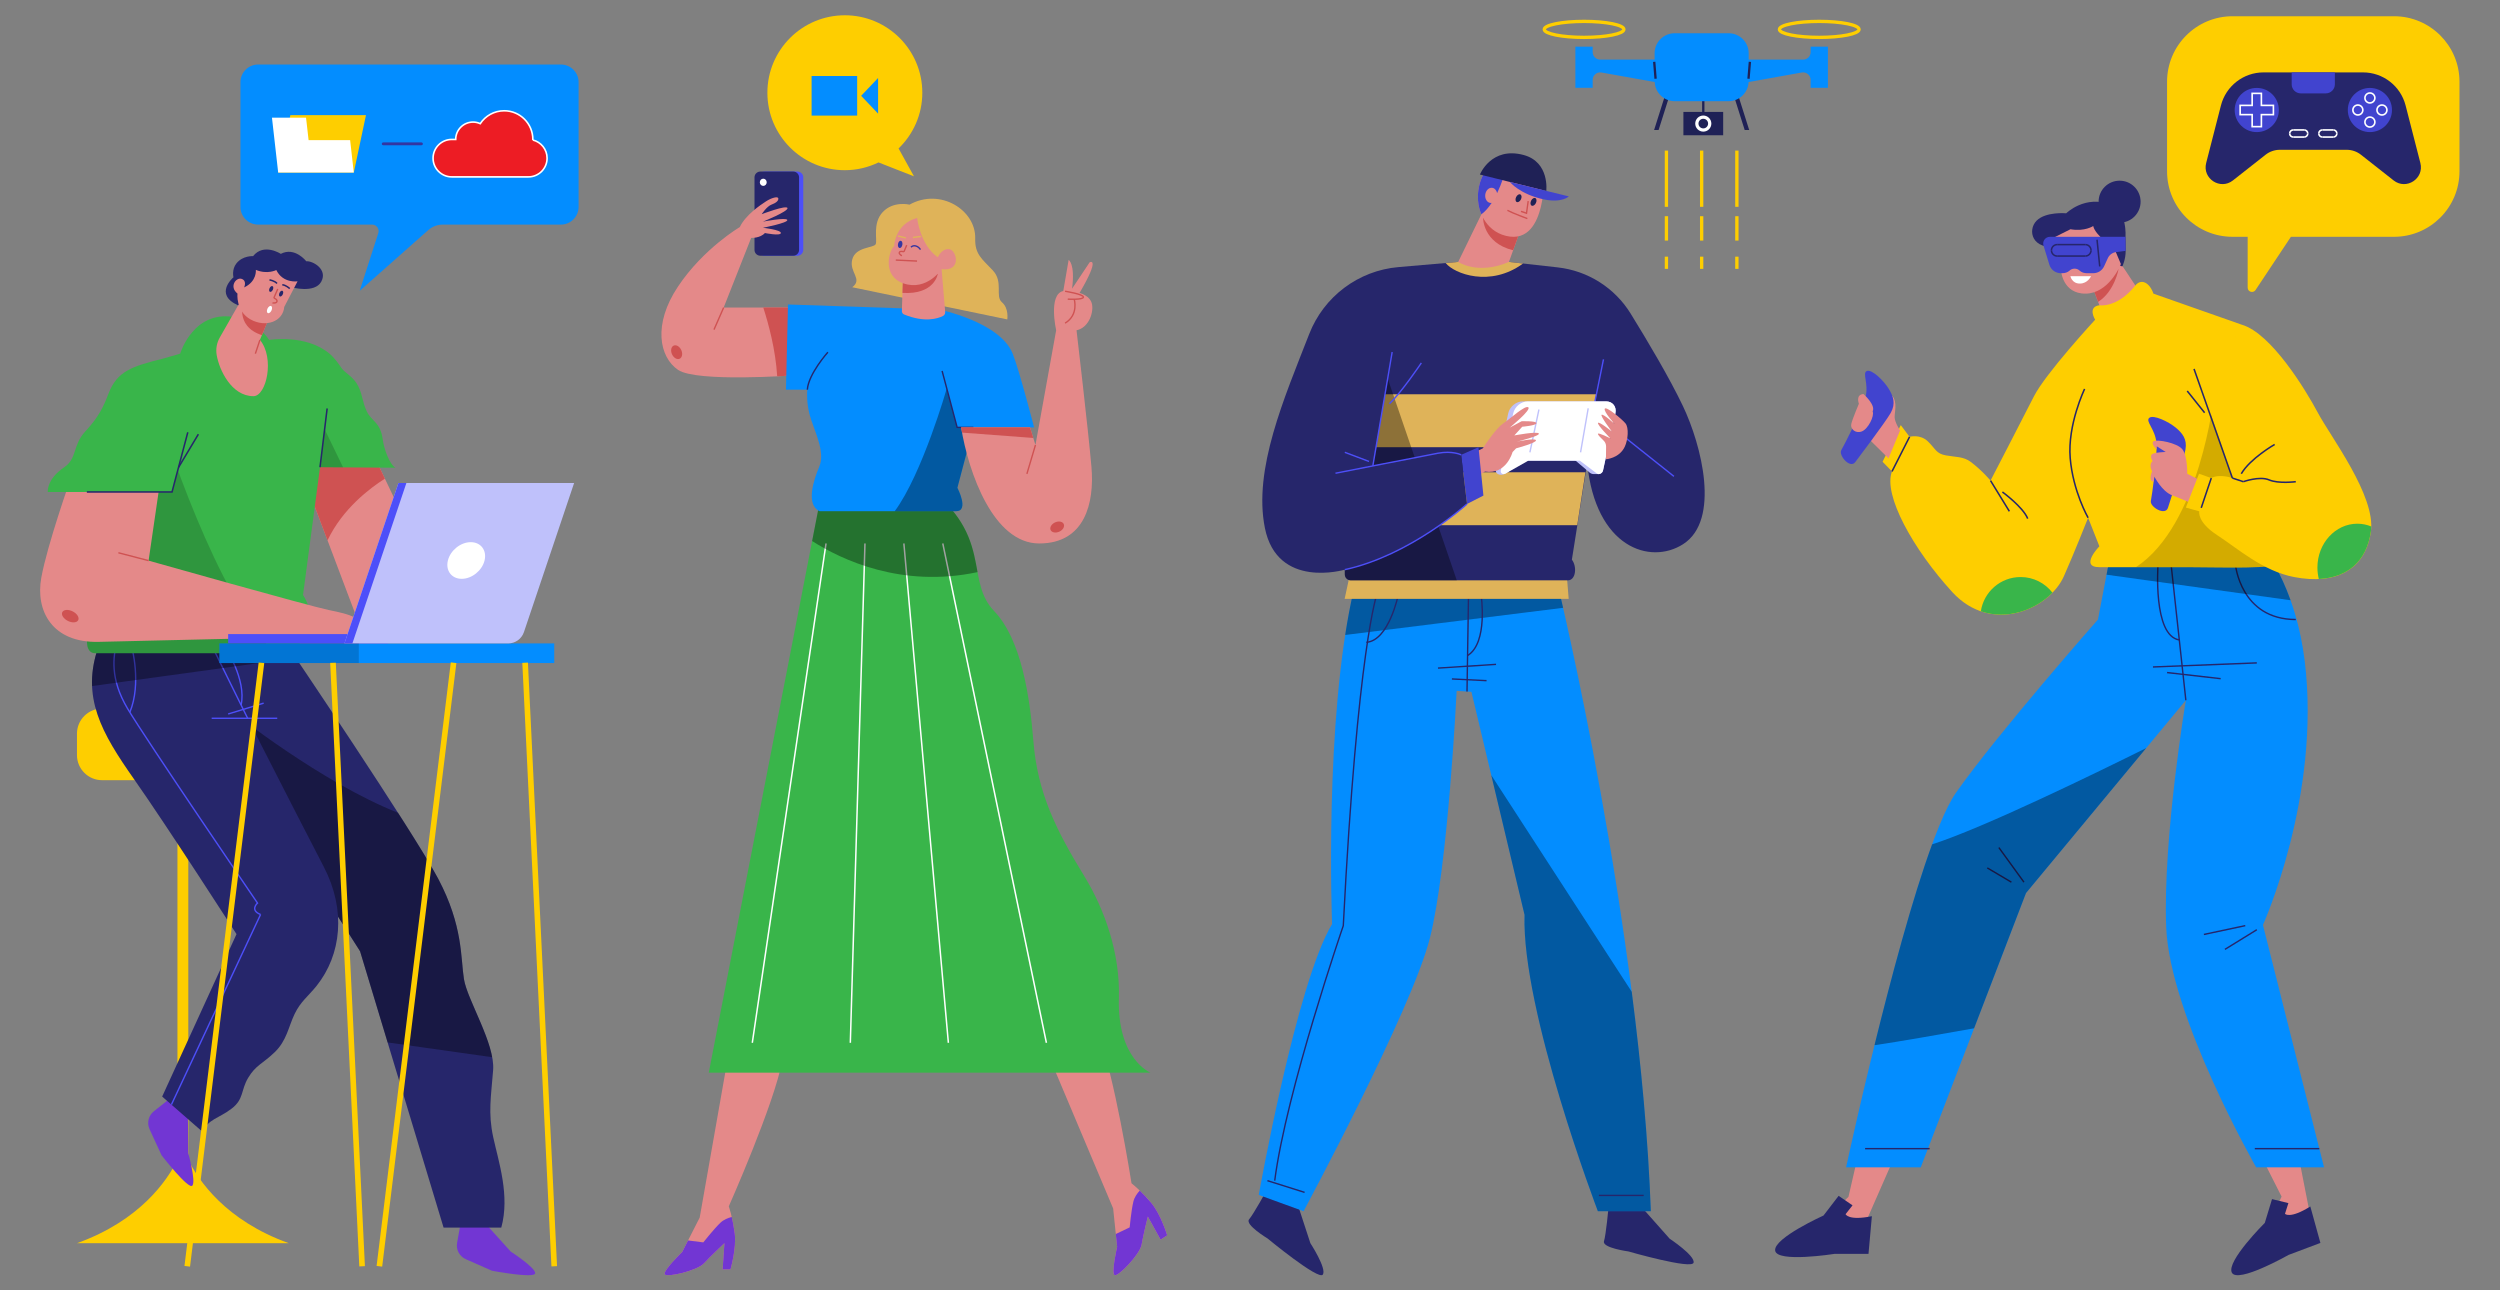 <?xml version="1.0" encoding="UTF-8"?>
<svg xmlns="http://www.w3.org/2000/svg" xmlns:xlink="http://www.w3.org/1999/xlink" xml:space="preserve" width="310mm" height="160mm" version="1.1" style="shape-rendering:geometricPrecision; text-rendering:geometricPrecision; image-rendering:optimizeQuality; fill-rule:evenodd; clip-rule:evenodd" viewBox="0 0 31000 16000">
 <rect x="0" y="0" width="31000" height="16000" fill="#808080" stroke="none"/>
 <defs>
  <style type="text/css">
   
    .str2 {stroke:#FECE00;stroke-width:41.29;stroke-miterlimit:10}
    .str14 {stroke:#FECE00;stroke-width:69.68;stroke-miterlimit:10}
    .str0 {stroke:#1F2156;stroke-width:28.82;stroke-miterlimit:10}
    .str7 {stroke:white;stroke-width:18.72;stroke-miterlimit:10}
    .str11 {stroke:#26266B;stroke-width:19.17;stroke-miterlimit:10}
    .str1 {stroke:white;stroke-width:40.26;stroke-miterlimit:10}
    .str3 {stroke:#26266B;stroke-width:17.42;stroke-miterlimit:10}
    .str9 {stroke:#3436A1;stroke-width:17.42;stroke-miterlimit:10}
    .str4 {stroke:#4D4FF9;stroke-width:17.42;stroke-miterlimit:10}
    .str6 {stroke:#BFC1FB;stroke-width:17.42;stroke-miterlimit:10}
    .str5 {stroke:#CF5252;stroke-width:17.42;stroke-miterlimit:10}
    .str10 {stroke:#DFB359;stroke-width:17.42;stroke-miterlimit:10}
    .str12 {stroke:white;stroke-width:20;stroke-miterlimit:22.926}
    .str15 {stroke:white;stroke-width:20.24;stroke-miterlimit:10}
    .str8 {stroke:#26266B;stroke-width:17.73;stroke-miterlimit:10}
    .str13 {stroke:#3436A1;stroke-width:34.84;stroke-linecap:round;stroke-linejoin:round;stroke-miterlimit:10}
    .fil0 {fill:none;fill-rule:nonzero}
    .fil2 {fill:#038DFF;fill-rule:nonzero}
    .fil1 {fill:#1F2156;fill-rule:nonzero}
    .fil3 {fill:#26266B;fill-rule:nonzero}
    .fil15 {fill:#3436A1;fill-rule:nonzero}
    .fil13 {fill:#39B54A;fill-rule:nonzero}
    .fil8 {fill:#4144CF;fill-rule:nonzero}
    .fil12 {fill:#4D4FF9;fill-rule:nonzero}
    .fil11 {fill:#7236D3;fill-rule:nonzero}
    .fil9 {fill:#BFC1FB;fill-rule:nonzero}
    .fil7 {fill:#CF5252;fill-rule:nonzero}
    .fil5 {fill:#DFB359;fill-rule:nonzero}
    .fil6 {fill:#E48989;fill-rule:nonzero}
    .fil17 {fill:#ED1C24;fill-rule:nonzero}
    .fil14 {fill:#FECE00;fill-rule:nonzero}
    .fil10 {fill:white;fill-rule:nonzero}
    .fil16 {fill:black;fill-rule:nonzero;fill-opacity:0.169}
    .fil4 {fill:black;fill-rule:nonzero;fill-opacity:0.369}
   
  </style>
 </defs>
 <g id="Layer_x0020_1">
  <g id="_105553918121120">
   <line class="fil0 str0" x1="21120.78" y1="1180.74" x2="21120.78" y2="1452.64"></line>
   <polygon class="fil1" points="21367.42,1677.15 20874.13,1677.15 20874.13,1387.79 21367.42,1387.79 "></polygon>
   <path class="fil0 str1" d="M21200.61 1532.48c0,44.07 -35.74,79.82 -79.83,79.82 -44.09,0 -79.82,-35.75 -79.82,-79.82 0,-44.09 35.73,-79.84 79.82,-79.84 44.09,0 79.83,35.75 79.83,79.84z"></path>
   <polygon class="fil1" points="21690.11,1612.29 21536.12,1125.32 21485.35,1141.34 21634.27,1612.29 "></polygon>
   <polygon class="fil1" points="20566.62,1612.29 20715.55,1141.34 20664.77,1125.32 20510.79,1612.29 "></polygon>
   <path class="fil2" d="M22451.72 578.38l0 67.88c0,51.41 -41.67,93.08 -93.08,93.08l-674.84 0 0 -78.4c0,-137.36 -111.35,-248.71 -248.72,-248.71l-669.27 0c-137.37,0 -248.72,111.35 -248.72,248.71l0 78.4 -674.84 0c-51.41,0 -93.1,-41.67 -93.1,-93.08l0 -67.88 -214.52 0 0 510.2 214.52 0 0 -97.89c0,-57.98 52.43,-101.85 109.51,-91.64l659.55 118.05c5.93,132.11 114.03,237.62 247.6,237.62l669.28 0c133.57,0 241.67,-105.51 247.59,-237.62l659.55 -118.05c57.08,-10.21 109.49,33.66 109.49,91.64l0 97.89 214.54 0 0 -510.2 -214.54 0z"></path>
   <path class="fil0 str2" d="M20136.34 364.4c0,54.75 -221.13,99.15 -493.92,99.15 -272.78,0 -493.92,-44.4 -493.92,-99.15 0,-54.76 221.14,-99.16 493.92,-99.16 272.79,0 493.92,44.4 493.92,99.16z"></path>
   <path class="fil0 str2" d="M23052.4 364.4c0,54.75 -221.14,99.15 -493.93,99.15 -272.79,0 -493.93,-44.4 -493.93,-99.15 0,-54.76 221.14,-99.16 493.93,-99.16 272.79,0 493.93,44.4 493.93,99.16z"></path>
   <line class="fil0 str0" x1="20512.1" y1="766.64" x2="20529.24" y2="976.19"></line>
   <line class="fil0 str0" x1="21698.68" y1="766.64" x2="21681.54" y2="976.19"></line>
   <line class="fil0 str2" x1="21100.44" y1="1867.44" x2="21100.44" y2="2564.46"></line>
   <line class="fil0 str2" x1="21537.23" y1="1867.44" x2="21537.23" y2="2564.46"></line>
   <line class="fil0 str2" x1="20663.66" y1="2681.01" x2="20663.66" y2="2983.29"></line>
   <line class="fil0 str2" x1="21100.44" y1="2681.01" x2="21100.44" y2="2983.29"></line>
   <line class="fil0 str2" x1="21537.23" y1="2681.01" x2="21537.23" y2="2983.29"></line>
   <line class="fil0 str2" x1="20663.66" y1="3182.67" x2="20663.66" y2="3333.82"></line>
   <line class="fil0 str2" x1="21100.44" y1="3182.67" x2="21100.44" y2="3333.82"></line>
   <line class="fil0 str2" x1="21537.23" y1="3182.67" x2="21537.23" y2="3333.82"></line>
   <line class="fil0 str2" x1="20663.66" y1="1867.44" x2="20663.66" y2="2564.46"></line>
   <path class="fil3" d="M20356.6 14968.61l347.27 391.46c0,0 315.69,208.35 296.76,296.75 -18.96,88.39 -808.19,-138.9 -808.19,-138.9 0,0 -328.31,-44.19 -303.06,-126.28 25.26,-82.08 56.83,-423.03 56.83,-423.03l410.39 0z"></path>
   <path class="fil3" d="M16085.87 14917.8l162.7 497.35c0,0 206.64,316.83 154.07,390.38 -52.58,73.53 -686.05,-449.2 -686.05,-449.2 0,0 -283.57,-171.26 -227.72,-236.5 55.84,-65.24 220.54,-365.43 220.54,-365.43l376.46 163.4z"></path>
   <path class="fil2" d="M19321.81 7275.27c0,0 1022.16,4233.35 1148.45,7743.85l-656.65 0c0,0 -947.07,-2487.66 -909.18,-3674.67l-658.75 -2765.46 -183.1 -12.63c0,0 -105.24,2171.97 -332.54,3068.54 -227.3,896.56 -1565.83,3384.22 -1565.83,3384.22l-555.61 -202.04c0,0 467.21,-2626.56 909.19,-3358.97 0,0 -101.02,-2525.54 265.17,-4129.25l2538.85 -53.59z"></path>
   <path class="fil4" d="M19382.63 7536.86c-38.39,-168.65 -60.82,-261.59 -60.82,-261.59l-2538.83 53.59c-39.37,172.39 -73.31,355.48 -102.59,544.89l2702.24 -336.89z"></path>
   <path class="fil4" d="M18904.43 11344.45c-37.89,1187.01 909.18,3674.67 909.18,3674.67l656.65 0c-31.92,-887.46 -121.14,-1821.06 -236.59,-2720.84l-1741.93 -2686.27 412.69 1732.44z"></path>
   <line class="fil0 str3" x1="19826.24" y1="14823.4" x2="20381.86" y2="14823.4"></line>
   <line class="fil0 str3" x1="15715.93" y1="14640.29" x2="16176.84" y2="14785.51"></line>
   <line class="fil0 str3" x1="18209.89" y1="7354.12" x2="18190.96" y2="8575.21"></line>
   <path class="fil0 str3" d="M18365.64 7375.17c0,0 89.62,597.71 -167.76,753.44"></path>
   <line class="fil0 str3" x1="18550.85" y1="8238.04" x2="17831.07" y2="8284.34"></line>
   <line class="fil0 str3" x1="18432.99" y1="8440.09" x2="18003.64" y2="8419.04"></line>
   <path class="fil0 str3" d="M17339.11 7375.17c0,0 -117.08,568.85 -396.19,589.5"></path>
   <path class="fil0 str3" d="M17077.61 7354.12c0,0 -244.13,665.04 -420.92,4125.03 0,0 -707.15,2054.12 -850.26,3161.14"></path>
   <polygon class="fil5" points="19426.37,7114.18 19451.63,7425.68 16673.52,7425.68 16740.87,7114.18 "></polygon>
   <path class="fil3" d="M20868.03 5034.57c-166.82,-349.38 -435.8,-802.84 -648.31,-1146.58 -197.64,-319.74 -531.15,-530.76 -904.72,-572.49l-604.2 -67.49 -629.28 0 -739.84 63.73c-497.22,42.81 -926.04,364.85 -1107.41,829.78 -312.72,801.64 -695.12,1678.33 -549.91,2404.42 153.5,767.51 991.28,517.74 991.28,517.74l0 58.84c0,40.74 33.01,73.76 73.74,73.76l2691.72 0c99.47,0 116.71,-169.29 50.33,-256.7l189.6 -1197.61c103.32,1049.27 781.65,1266.64 1189.1,1006.02 467.22,-298.87 228.39,-1230.7 -2.1,-1713.42z"></path>
   <polygon class="fil5" points="17174.02,4888.86 19795.71,4888.86 19678.93,5545.2 17062.64,5545.2 "></polygon>
   <polygon class="fil5" points="17001.19,5855.94 19659.49,5855.94 19557.69,6512.27 16824.63,6512.27 "></polygon>
   <line class="fil0 str4" x1="19744.16" y1="5144.27" x2="19883.08" y2="4456.06"></line>
   <path class="fil4" d="M17207.25 4693.02l-183.97 1084.16 -347.64 1286.5 0 58.84c0,40.74 33.01,73.76 73.74,73.76l1314.92 0 -857.05 -2503.26z"></path>
   <path class="fil5" d="M18886 3267.58l-175.2 -19.57 -629.28 0 -155.32 13.38c106.92,133.94 553.07,304.62 959.8,6.19z"></path>
   <path class="fil6" d="M18369 2657.31l-287.48 590.7c0,0 244.81,166.26 629.28,0l131.91 -366.21 -473.71 -224.49z"></path>
   <path class="fil7" d="M18390.03 2701c0,0 -3.94,309.53 372.83,402.49l79.85 -221.69 -452.68 -180.8z"></path>
   <path class="fil6" d="M18900.75 1957.75c279.57,95.64 249.96,428.51 205.33,610.02 -44.64,181.52 -151.77,425.53 -431.49,357.09 -279.71,-68.43 -333.27,-351.14 -333.27,-351.14 0,0 -65.47,-226.14 74.39,-449.33 139.86,-223.17 371.97,-205.31 485.04,-166.64z"></path>
   <path class="fil8" d="M18480.4 2516.21c-40.99,-4.8 -69.32,-50.66 -63.25,-102.43 6.07,-51.78 44.22,-89.85 85.21,-85.05 31.02,3.64 54.72,30.83 61.81,66.27 61.16,-126.76 92.57,-243.83 92.57,-243.83l-130.03 -146.45c-40.22,28.67 -78.19,67.33 -110.99,119.67 -139.87,223.19 -74.4,449.33 -74.4,449.33 0,0 6.93,35.28 27.68,83.59 48.5,-35.23 90.95,-85.84 127.43,-141.48 -5.25,0.8 -10.6,1.02 -16.03,0.38z"></path>
   <path class="fil1" d="M18350.91 2164.13l822.9 204.14c0,0 44.81,-357.88 -279.91,-446.18 -402.52,-109.44 -542.99,242.04 -542.99,242.04z"></path>
   <path class="fil8" d="M18722.73 2256.37l731 179.05c0,0 -86.44,85.3 -312.53,36.51 -299.91,-64.72 -418.47,-215.56 -418.47,-215.56z"></path>
   <path class="fil1" d="M18859.62 2472.3c-12.59,25.87 -36.15,40.33 -52.61,32.32 -16.46,-8.01 -19.59,-35.48 -7,-61.34 12.59,-25.87 36.15,-40.34 52.61,-32.32 16.47,8.01 19.6,35.48 7,61.34z"></path>
   <path class="fil1" d="M19045.13 2517.83c-12.59,25.87 -36.15,40.33 -52.6,32.31 -16.46,-8 -19.59,-35.47 -7,-61.33 12.59,-25.87 36.15,-40.34 52.6,-32.32 16.46,8.01 19.59,35.46 7,61.34z"></path>
   <polyline class="fil0 str5" points="18949.67,2493.5 18928.63,2643.99 18860.22,2620.83 "></polyline>
   <path class="fil0 str5" d="M18939.15 2710.28c0,0 -173.64,-63.15 -247.29,-102.08"></path>
   <path class="fil9" d="M19516.87 5694.94l194.82 165.1c14.17,12.02 32.15,18.62 50.75,18.62l65.92 0 -126.29 -183.72 -185.2 0z"></path>
   <path class="fil9" d="M18882.11 4976.95c-81.83,0 -162.53,66.33 -180.25,148.15l-127.22 587.41 -26.42 121.95c-7.57,34.97 52.09,76.95 122.18,37.03l217.81 -158.98 701.9 0 211.04 158.98c25.24,19.01 68.56,-2.06 76.14,-37.03l26.41 -121.95 127.22 -587.41c17.72,-81.82 -34.24,-148.15 -116.06,-148.15l-1032.75 0z"></path>
   <path class="fil10" d="M18944.18 4976.95c-81.82,0 -162.51,66.33 -180.23,148.15l-127.24 587.41 -26.4 121.95c-7.58,34.97 26.61,56.04 60.09,37.03l279.91 -158.98 639.8 0 211.04 158.98c25.24,19.01 68.56,-2.06 76.14,-37.03l26.41 -121.95 127.22 -587.41c17.72,-81.82 -34.24,-148.15 -116.06,-148.15l-970.68 0z"></path>
   <line class="fil0 str6" x1="19693.66" y1="5063.36" x2="19598.95" y2="5608.81"></line>
   <line class="fil0 str6" x1="19082.8" y1="5077.97" x2="18970.72" y2="5608.81"></line>
   <path class="fil6" d="M18386.99 5559.53c0,0 2.21,-3.44 6.24,-9.62 29.87,-45.68 160.26,-240.92 242.52,-296.44 93.38,-63.02 280.06,-236.04 316.06,-202.03 36.01,34.01 -232.04,251.84 -232.04,251.84l148.03 -79.81c0,0 186.03,-6 184.03,24 -1.99,30.01 -176.03,44.01 -176.03,44.01l-98.02 108.02c0,0 284.05,-54.01 304.06,-24.01 20,30.02 -276.05,102.03 -276.05,102.03 0,0 230.04,-50.01 240.04,-18 10,32 -246.05,100.01 -246.05,100.01l-44.01 46.02c0,0 -74.01,284.05 -342.06,242.04l-148.03 88.01 -20 -308.05 141.31 -68.02z"></path>
   <polygon class="fil8" points="18333.02,5545.2 18394.37,6145.02 18190.96,6249.19 18118.34,5639.91 "></polygon>
   <path class="fil3" d="M16559.88 5868.26c0,0 1090.19,-214.68 1271.19,-248.34 181,-33.68 287.27,19.99 287.27,19.99l72.62 609.28c0,0 -700.83,637.7 -1515.32,814.49l-66.8 -689.69 -48.96 -505.73z"></path>
   <path class="fil0 str4" d="M18190.96 6249.19c0,0 -700.83,637.7 -1515.32,814.49"></path>
   <path class="fil0 str4" d="M16559.88 5868.26c0,0 1090.19,-214.68 1271.19,-248.34 181,-33.68 287.27,19.99 287.27,19.99"></path>
   <line class="fil0 str4" x1="17262.82" y1="4365.56" x2="17023.28" y2="5777.18"></line>
   <line class="fil0 str4" x1="16675.64" y1="5608.81" x2="16975.54" y2="5721.99"></line>
   <path class="fil0 str4" d="M17624.81 4500.25c0,0 -249.4,370.41 -395.67,505.11"></path>
   <line class="fil0 str4" x1="20120.89" y1="5401.02" x2="20756.49" y2="5907.06"></line>
   <path class="fil6" d="M20146.68 5540.47c42.24,-89.42 52.08,-238.36 9.46,-290.45 -42.61,-52.08 -241.5,-217.82 -257.29,-181.52 -15.77,36.3 123.13,189.42 123.13,189.42 0,0 -135.76,-124.7 -161,-115.23 -25.26,9.46 127.01,209.06 127.01,209.06 0,0 -158.59,-128.56 -172.79,-108.04 -14.2,20.53 154.42,192.86 154.42,192.86 0,0 -151.39,-77.64 -155.27,-57.11 -2.44,12.83 37.97,53.32 68.61,81.88 21.07,19.65 33.05,47.17 32.68,75.97l-1.98 157.63c0,0 165.14,-10.83 233.02,-154.47z"></path>
   <path class="fil6" d="M9020.49 13145.38l-344.06 1952.2 -216.91 426.34c0,0 -239.36,231.87 -216.92,276.75 22.45,44.89 403.9,-44.88 486.18,-134.64 82.29,-89.75 254.32,-250.84 254.32,-250.84l-22.45 325.64 97.24 0c0,0 76.99,-259.68 52.36,-448.78 -26.3,-202.01 -73.34,-333.06 -73.34,-333.06 0,0 567.01,-1275.07 664.23,-1813.61l-680.65 0z"></path>
   <path class="fil11" d="M8242.6 15800.67c-22.44,-44.88 216.91,-276.75 216.91,-276.75l72.42 -142.34 188.96 24.15c0,0 129.44,-164.16 211.52,-243.08 41.05,-39.46 96.31,-60.78 141.3,-72.22 12.65,53.85 26.19,122.13 36.54,201.62 24.63,189.1 -52.35,448.78 -52.35,448.78l-97.25 0 22.44 -325.64c0,0 -172.02,161.09 -254.31,250.84 -82.28,89.76 -463.73,179.51 -486.18,134.64z"></path>
   <path class="fil6" d="M13032.79 13158.54l770.39 1826.47 49.17 475.81c0,0 -75.22,324.65 -32.02,350.17 43.2,25.52 314.91,-256.89 335.31,-376.92 20.4,-120.05 77.48,-348.71 77.48,-348.71l157.87 285.7 81.67 -52.76c0,0 -76.26,-259.9 -199.55,-405.36 -131.72,-155.41 -242.35,-239.97 -242.35,-239.97 0,0 -215.68,-1378.68 -426.25,-1883.79l-571.72 369.36z"></path>
   <path class="fil11" d="M13820.33 15810.99c-43.2,-25.53 32.02,-350.17 32.02,-350.17l-16.42 -158.86 171.83 -82.25c0,0 19.64,-208.13 45.75,-318.96 13.05,-55.43 47.91,-103.32 79.49,-137.35 39.85,38.38 88.28,88.37 140.11,149.53 123.29,145.47 199.55,405.37 199.55,405.37l-81.67 52.76 -157.87 -285.7c0,0 -57.08,228.66 -77.48,348.71 -20.4,120.03 -292.11,402.44 -335.31,376.92z"></path>
   <path class="fil12" d="M9480.09 3171.07l408.15 0c39.91,0 72.27,-32.36 72.27,-72.27l0 -899.33c0,-39.92 -32.36,-72.28 -72.27,-72.28l-408.15 0c-39.91,0 -72.27,32.36 -72.27,72.28l0 899.33c0,39.91 32.36,72.27 72.27,72.27z"></path>
   <path class="fil3" d="M9428.03 3171.07l408.15 0c39.91,0 72.27,-32.36 72.27,-72.27l0 -899.33c0,-39.92 -32.36,-72.28 -72.27,-72.28l-408.15 0c-39.91,0 -72.27,32.36 -72.27,72.28l0 899.33c0,39.91 32.36,72.27 72.27,72.27z"></path>
   <path class="fil10" d="M9421.79 2260.4c0,24.76 19.1,44.83 42.66,44.83 23.56,0 42.66,-20.07 42.66,-44.83 0,-24.75 -19.1,-44.82 -42.66,-44.82 -23.56,0 -42.66,20.07 -42.66,44.82z"></path>
   <path class="fil13" d="M10155.64 6270.88l-1367.05 7030.24 5476.9 0c0,0 -414.02,-166.88 -391.21,-926.48 16.68,-555.18 -177.73,-1100.2 -426.68,-1506.47 -352.1,-574.55 -582.48,-1033.71 -633.92,-1681.65 -43.33,-545.7 -147.8,-1255.72 -486.84,-1609.95 -339.04,-354.23 -56.5,-837.63 -668.76,-1409.48l-1502.44 103.79z"></path>
   <line class="fil0 str7" x1="10243.05" y1="6738.94" x2="9328.43" y2="12930.7"></line>
   <line class="fil0 str7" x1="10725.54" y1="6738.94" x2="10544.07" y2="12930.7"></line>
   <line class="fil0 str7" x1="11208.04" y1="6738.94" x2="11759.71" y2="12930.7"></line>
   <line class="fil0 str7" x1="11690.52" y1="6738.94" x2="12975.35" y2="12930.7"></line>
   <path class="fil4" d="M10070.47 6708.86l85.17 -437.98 1502.44 -103.79c368.34,344.04 412.84,655.99 463.64,927.13 -942.34,201.38 -1688.18,-153.6 -2051.25,-385.36z"></path>
   <path class="fil6" d="M9882.65 3813.52l-909.2 0 340.95 -863.43c0,0 111.54,4.73 170.48,-60.51 0,0 193.62,39.99 197.83,0 4.2,-39.99 -223.09,-65.24 -223.09,-65.24 0,0 315.69,-61.03 303.06,-96.82 -12.62,-35.77 -303.06,21.05 -303.06,21.05 0,0 315.69,-126.27 305.17,-168.36 -10.53,-42.09 -319.9,75.76 -319.9,75.76 0,0 63.13,-96.81 119.97,-117.85 56.82,-21.05 90.49,-48.42 86.28,-77.88 -4.2,-29.46 -84.52,-7.77 -152.51,36.56 -67.99,44.33 -254.2,168.48 -325.14,319.22 0,0 -449.29,263.08 -765.56,736.01 -316.27,472.93 -230.54,877.87 0,1034.53 230.56,156.66 1436.53,67.99 1436.53,67.99l38.19 -841.03z"></path>
   <line class="fil0 str5" x1="8973.45" y1="3813.52" x2="8853.49" y2="4087.12"></line>
   <path class="fil7" d="M9882.65 3813.52l-38.19 841.02c0,0 -82.3,6.03 -207.46,12.17 -19.36,-332.01 -109.36,-658.77 -172.55,-853.19l418.2 0z"></path>
   <path class="fil2" d="M11269.59 3826.15l-1498.48 -50.52 -25.26 1056.51 265.17 0c0,0 -21.04,172.59 46.31,370.42 67.35,197.83 172.58,416.71 101.02,585.09 -71.56,168.36 -168.37,471.42 4.21,551.4 0,0 1523.75,0 1692.11,0 168.37,0 16.84,-290.43 16.84,-290.43l197.84 -749.25 753.45 0c0,0 -184.02,-710.48 -265.18,-913.4 -159.95,-399.88 -928.57,-551.41 -928.57,-551.41l-359.46 -8.41z"></path>
   <path class="fil4" d="M11738.92 4820.57l129.43 478.8 201 0 -197.84 749.25c0,0 151.53,290.43 -16.84,290.43 -73.8,0 -407.98,0 -760.13,0 342.39,-463.24 644.38,-1518.48 644.38,-1518.48z"></path>
   <path class="fil0 str8" d="M10265.69 4367.03c0,0 -242.04,271.49 -254.67,465.11"></path>
   <polyline class="fil0 str8" points="11682.09,4599.59 11868.35,5299.37 12069.35,5299.37 "></polyline>
   <path class="fil6" d="M12772.28 5299.37l67.35 218.88 256.76 -1422.72c0,0 -101.01,-446.18 88.41,-487.22l66.29 -385.67c0,0 82.84,47.29 42.54,356.83l218.43 -327.36c0,0 139.78,-74.17 -125.39,380.4 0,0 138.9,33.65 155.73,147.3 16.85,113.65 -50.34,286.26 -193.45,315.72 0,0 147.33,1254.36 185.2,1696.32 37.89,441.98 -78.97,947.09 -648.21,947.09 -566.15,0 -875.53,-871.32 -968.14,-1439.57l854.48 0z"></path>
   <line class="fil0 str5" x1="12839.63" y1="5518.25" x2="12733.34" y2="5876.03"></line>
   <path class="fil7" d="M12812.7 5430.7l-883.49 -66.28c-4.07,-22.03 -7.94,-43.8 -11.39,-65.05l854.46 0 40.42 131.33z"></path>
   <path class="fil14" d="M10476.09 189.36c530.49,0 960.55,430.04 960.55,960.53 0,271.56 -113.17,516.31 -294.34,691.01l191.11 345.74 -439.93 -172.64c-126.36,61.15 -267.58,96.42 -417.39,96.42 -530.47,0 -960.53,-430.04 -960.53,-960.53 0,-530.49 430.06,-960.53 960.53,-960.53z"></path>
   <polygon class="fil2" points="10628.8,1433.41 10063.85,1433.41 10063.85,942.59 10628.8,942.59 "></polygon>
   <polygon class="fil2" points="10888.35,966.89 10888.35,1409.11 10678.18,1188 "></polygon>
   <path class="fil7" d="M8333 4393.17c20.47,44.98 62.78,69.72 94.52,55.29 31.74,-14.45 40.88,-62.61 20.43,-107.59 -20.47,-44.96 -62.79,-69.71 -94.53,-55.27 -31.73,14.44 -40.88,62.6 -20.42,107.57z"></path>
   <path class="fil7" d="M13082.87 6477.68c-44.96,20.46 -69.72,62.78 -55.27,94.51 14.44,31.75 62.61,40.89 107.57,20.42 44.98,-20.46 69.72,-62.77 55.29,-94.51 -14.45,-31.74 -62.61,-40.88 -107.59,-20.42z"></path>
   <path class="fil0 str5" d="M13206.89 3611.47c0,0 228.88,36.3 227.3,72.6 -1.58,36.31 -194.15,25.26 -194.15,25.26"></path>
   <path class="fil0 str5" d="M13320.54 3710.92c0,0 57.88,193.09 -113.65,296.22"></path>
   <path class="fil5" d="M11278 2537.54c0,0 -198.88,-49.08 -331.48,91.61 -132.58,140.7 -63.13,350.11 -88.38,399.18 -25.26,49.08 -249.4,29.45 -290.44,189.77 -41.04,160.33 135.74,242.13 0,343.55l1922.57 399.18c0,0 22.1,-137.42 -66.3,-212.67 -88.39,-75.25 22.1,-251.93 -113.65,-395.9 -135.75,-143.97 -223.14,-199.42 -217.83,-395.91 9.48,-350.1 -432.49,-631.48 -814.49,-418.81z"></path>
   <path class="fil6" d="M11675.72 3337.86l44.69 530.29c1.74,20.63 -8.76,40.33 -27.21,49.73 -63.11,32.09 -225.71,86.51 -483.1,-18.75 -16.79,-6.87 -27.52,-23.86 -26.91,-41.99l14.85 -450.5 477.68 -68.78z"></path>
   <path class="fil7" d="M11629.05 3394.17c0,0 -36.36,262.36 -438.45,237.85l6.38 -193.58 432.07 -44.27z"></path>
   <path class="fil6" d="M11372.66 2702.28c0,0 33.68,332.52 256.76,488.27 0,0 42.09,-109.44 138.91,-101.03 96.81,8.43 159.95,282.02 -92.61,248.34 0,0 -181.34,274.65 -471.42,176.79 -265.19,-89.44 -186.28,-395.81 -116.81,-465.12 0,0 7.36,-271.49 285.17,-347.25z"></path>
   <path class="fil15" d="M11134.9 3025.86c-4.34,24.9 4.32,47.2 19.34,49.83 15.03,2.62 30.74,-15.44 35.08,-40.35 4.35,-24.9 -4.31,-47.22 -19.34,-49.83 -15.03,-2.63 -30.74,15.44 -35.08,40.35z"></path>
   <line class="fil0 str5" x1="11243.28" y1="3040.06" x2="11208.55" y2="3122.14"></line>
   <path class="fil0 str5" d="M11208.55 3122.14c0,0 -48.93,-14.2 -56.82,7.9 -7.89,22.1 31.56,41.03 31.56,41.03"></path>
   <path class="fil0 str9" d="M11295.89 3065.32c33.42,-34.72 88.67,-15.79 117.87,29.46"></path>
   <line class="fil0 str5" x1="11107.53" y1="3224.74" x2="11371.14" y2="3237.37"></line>
   <line class="fil0 str10" x1="11232.23" y1="2950.09" x2="11132.79" y2="2926.42"></line>
   <line class="fil0 str10" x1="11320.42" y1="2944.54" x2="11421.87" y2="2931.97"></line>
   <path class="fil14" d="M2335.01 14381.91l0 -4926.47 -134.7 0 0 4926.48c-126.95,256.61 -462.77,752.43 -1245.93,1033.8l1313.29 0 1313.27 0c-783.18,-281.39 -1119.01,-777.22 -1245.93,-1033.81z"></path>
   <path class="fil14" d="M3269.31 9674.32l-2003.3 0c-172.11,0 -311.63,-139.52 -311.63,-311.63l0 -264.89c0,-172.11 139.52,-311.63 311.63,-311.63l2003.3 0c172.11,0 311.63,139.52 311.63,311.63l0 264.89c0,172.11 -139.52,311.63 -311.63,311.63z"></path>
   <path class="fil11" d="M6005.35 15156.24l327.33 363.04c0,0 303.53,196.4 303.53,267.82 0,71.41 -535.63,-29.76 -535.63,-29.76l-325.4 -143.68c-77.98,-34.44 -122.29,-117.73 -107.26,-201.63l45.81 -255.79 291.62 0z"></path>
   <path class="fil11" d="M2329.93 13811.61l4.82 488.79c0,0 97.35,348.16 50.05,401.67 -47.29,53.51 -381.62,-377.02 -381.62,-377.02l-148.65 -323.15c-35.62,-77.45 -13.66,-169.2 53.17,-222.11l203.72 -161.31 218.51 193.13z"></path>
   <path class="fil3" d="M3572.53 8015.88c0,0 1549,2289.83 1860.48,2879.12 311.47,589.3 277.81,984.96 319.9,1245.94 42.09,260.97 387.25,799.75 362,1128.07 -25.26,328.32 -64.72,530.36 1.31,833.43 66.03,303.07 209.14,723.98 99.7,1119.66l-715.56 0 -1035.48 -3426.33 -2407.68 -3779.89 1515.33 0z"></path>
   <path class="fil4" d="M5433.01 10895c-87.92,-166.32 -274.44,-468.16 -496.88,-815.7 -958.08,-379.41 -2045.51,-1246.83 -2045.51,-1246.83l-170.1 224.79 1744.36 2738.51 341.57 1130.24 1296.58 183.55c-59.7,-323.56 -314.3,-746.52 -350.12,-968.62 -42.09,-260.98 -8.43,-656.64 -319.9,-1245.94z"></path>
   <path class="fil3" d="M1221.67 8015.88c-220.98,625.07 37.89,1073.37 441.96,1647.93 404.09,574.55 1269.09,1919.4 1269.09,1919.4l-921.82 2014.12 498.8 435.66c75.76,-157.84 202.03,-164.16 359.88,-284.13 157.85,-119.95 113.65,-227.29 208.36,-385.14 94.7,-157.85 176.78,-170.48 327.53,-315.69 150.73,-145.22 171.26,-315.69 247.04,-473.54 75.76,-157.85 170.46,-220.98 274.27,-351.43 304.47,-382.6 369.73,-936.6 85.61,-1479.59 -284.13,-543 -1395.37,-2727.59 -1395.37,-2727.59l-1395.35 0z"></path>
   <line class="fil0 str4" x1="2587.27" y1="7927.06" x2="3070.77" y2="8906.71"></line>
   <path class="fil0 str4" d="M2787.5 8015.88c0,0 271.96,411.66 202.28,726.73"></path>
   <line class="fil0 str4" x1="2624.63" y1="8906.71" x2="3437.83" y2="8906.71"></line>
   <line class="fil0 str4" x1="3269.47" y1="8718.83" x2="2829.02" y2="8853.52"></line>
   <path class="fil0 str4" d="M1632.07 8015.88c0,0 127.08,456.71 -22.35,816.59"></path>
   <path class="fil0 str4" d="M1448.96 7959.45c-44.19,182.71 -88.39,454.21 132.59,826.72 221,372.53 1611.47,2411.9 1611.47,2411.9 0,0 -99.34,87.6 38.02,141.67"></path>
   <line class="fil0 str4" x1="3231.04" y1="11339.74" x2="2125.42" y2="13697.36"></line>
   <path class="fil4" d="M3572.53 8015.88l-955.51 0 -559.82 0 -835.53 0c-61.99,175.35 -86.19,336.77 -80.06,490.97l2527.43 -347.85c-61.02,-90.65 -96.51,-143.12 -96.51,-143.12z"></path>
   <polygon class="fil6" points="4669.04,5717.66 5439.32,7334.01 4536.44,7959.06 3690.38,5717.66 "></polygon>
   <path class="fil7" d="M4669.04 5717.66l-978.66 0 371 982.85c186.2,-392.41 525.68,-647.88 711.43,-765.09l-103.77 -217.76z"></path>
   <path class="fil13" d="M4745.48 5446.97c-28.04,-213.38 -139.59,-223.9 -196.41,-343.87 -56.83,-119.95 -48.41,-191.52 -105.23,-311.48 -56.82,-119.96 -171.25,-169.48 -208.17,-226.74l0 0.05c-51.94,-77.46 -102.6,-140.21 -149.63,-179.49 -294.63,-246.24 -749.24,-170.48 -749.24,-170.48 0,0 -130.37,-215.77 -395.66,-275.75 -538.4,-121.74 -707.15,446.23 -707.15,446.23l-210.46 61.02 -841.85 3039.08c0,0 -235.71,614.53 0,614.53l2333.47 0c72.44,0 140.43,-33.86 184.62,-91.26 49.54,-64.36 110.44,-154.91 142.15,-245.47 58.93,-168.36 -84.19,-386.16 -84.19,-386.16l210.46 -1583.76 934.46 6.32c-69.45,-37.89 -140.68,-227.42 -157.17,-352.77z"></path>
   <polygon class="fil16" points="3968.19,5793.42 4025.41,5322.1 4254.52,5795.35 "></polygon>
   <line class="fil0 str11" x1="4056.58" y1="5065.23" x2="3968.19" y2="5793.42"></line>
   <path class="fil16" d="M1894.5 4912.25l-712.82 2573.29c0,0 -235.71,614.53 0,614.53 190.53,0 1667.83,0 2227.37,0 -719.17,-710.23 -1360.42,-2687.2 -1514.55,-3187.82z"></path>
   <path class="fil6" d="M1989.85 5940.74l-147.33 1011.35c0,0 1990.98,562.91 2239.32,613.41 248.34,50.52 460.91,96.82 483.01,328.33l-508.27 0c0,0 -2256.15,50.5 -2832.81,65.23 -576.67,14.73 -787.13,-385.13 -711.37,-797.64 75.77,-412.51 362,-1220.68 362,-1220.68l1115.45 0z"></path>
   <line class="fil0 str5" x1="1842.52" y1="6952.09" x2="1467.91" y2="6854.15"></line>
   <path class="fil7" d="M970.06 7689.65c-16.38,32.75 -73.89,37.17 -128.47,9.86 -54.58,-27.28 -85.55,-75.96 -69.17,-108.71 16.38,-32.74 73.9,-37.16 128.48,-9.87 54.58,27.3 85.54,75.97 69.16,108.72z"></path>
   <path class="fil13" d="M2343.42 5305.15l-210.45 795.55 -1540.59 0c0,0 -16.84,-158.03 202.05,-305.35 166.33,-111.95 101.02,-271.32 265.18,-448.11 164.16,-176.79 222.09,-300.46 286.23,-467.22 105.23,-273.6 282.02,-336.75 677.69,-433.56 0,0 435.65,399.89 319.89,858.69z"></path>
   <polyline class="fil0 str11" points="2328.79,5360.45 2132.97,6100.7 1076.92,6100.7 "></polyline>
   <line class="fil0 str11" x1="2459.77" y1="5384.36" x2="2213.75" y2="5795.35"></line>
   <path class="fil2" d="M6954.97 799.89l-3753.7 0c-121.38,0 -219.78,98.4 -219.78,219.77l0 1545.51c0,121.37 98.4,219.78 219.78,219.78l1412.66 0c54.86,0 93.81,53.47 76.95,105.68l-231.09 716.09 850.28 -753.23c49.85,-44.17 114.15,-68.54 180.74,-68.54l1464.16 0c121.39,0 219.78,-98.41 219.78,-219.78l0 -1545.51c0,-121.37 -98.39,-219.77 -219.78,-219.77z"></path>
   <polygon class="fil14" points="3600.53,1427.43 3449.45,2139.71 4387.08,2139.71 4538.16,1427.43 "></polygon>
   <polygon class="fil10" points="3826.54,1737.66 3795.01,1459.33 3372.35,1459.33 3449.45,2139.71 4387.08,2139.71 4341.53,1737.66 "></polygon>
   <path class="fil17 str12" d="M6606.97 1736c0.04,-2.32 0.35,-4.58 0.35,-6.91 0,-196.38 -159.2,-355.58 -355.58,-355.58 -124.05,0 -233.13,63.6 -296.75,159.9 -27.19,-12.39 -57.16,-19.72 -88.99,-19.72 -118.95,0 -215.39,96.44 -215.39,215.4l-48.36 0c-128.29,0 -232.28,103.99 -232.28,232.27l0 0.02c0,128.28 103.99,232.27 232.28,232.27l949.37 0c128.28,0 232.27,-103.99 232.27,-232.27l0 -0.02c0,-109.17 -75.41,-200.49 -176.92,-225.36z"></path>
   <line class="fil0 str13" x1="4751.71" y1="1783.58" x2="5225.97" y2="1783.58"></line>
   <path class="fil6" d="M3031.64 3648.81l-305.07 533.87c-37.58,65.78 -52.66,142.44 -40.2,217.18 30.97,185.66 183.21,512.78 456.4,512.78 161,0 266.65,-473.54 80.39,-697.68l113.64 -274.66 -305.16 -291.49z"></path>
   <line class="fil0 str5" x1="3223.16" y1="4214.96" x2="3166.34" y2="4385.44"></line>
   <path class="fil7" d="M3023.53 3722.48c0,0 -124.04,320.77 224.05,433.46l89.22 -215.64 -313.27 -217.82z"></path>
   <path class="fil3" d="M3611.46 3561.47c0,0 290.43,82.08 372.51,-69.45 82.08,-151.54 -104.17,-258.87 -186.25,-252.55 0,0 -142.07,-183.11 -315.7,-91.56 0,0 -211.51,-138.9 -344.1,28.42 0,0 -125.74,-9.47 -205.2,88.38 -62.29,76.74 -37.69,173.64 -37.69,173.64 0,0 -249.59,210.46 58,348.04l293.28 -379.6 365.15 154.68z"></path>
   <path class="fil6" d="M3172.45 3346.3c0,0 16.51,142.41 -145.73,217.93 0,0 39.37,-79.84 -28.88,-105.73 -68.27,-25.89 -161.61,94.95 -53.36,181.25 0,0 -23.49,217.93 162.86,321.49 186.35,103.58 401.94,28.06 417.17,-155.34l165.29 -317.57c0,0 -180.47,28.77 -263.69,-139.87 0,0 -111.43,58.26 -253.66,-2.16z"></path>
   <path class="fil3" d="M3383.31 3592.79c-9.06,19.36 -25.51,30.8 -36.76,25.53 -11.24,-5.26 -13.02,-25.22 -3.96,-44.59 9.07,-19.36 25.53,-30.79 36.78,-25.53 11.24,5.26 13,25.22 3.94,44.59z"></path>
   <path class="fil3" d="M3506.35 3650.36c-9.06,19.37 -25.52,30.8 -36.77,25.54 -11.25,-5.26 -13.01,-25.23 -3.95,-44.59 9.06,-19.36 25.53,-30.8 36.76,-25.53 11.26,5.26 13.02,25.22 3.96,44.58z"></path>
   <path class="fil0 str11" d="M3341.55 3470.71c0,0 64.7,10.26 93.12,44.46"></path>
   <path class="fil0 str11" d="M3592.31 3578.46c0,0 -47.48,-45.17 -91.9,-46.95"></path>
   <line class="fil0 str5" x1="3444.14" y1="3583.27" x2="3395.74" y2="3695.12"></line>
   <path class="fil0 str5" d="M3395.74 3695.12c0,0 44.19,14.73 38.93,42.09 -5.26,27.36 -55.78,18.94 -55.78,18.94"></path>
   <path class="fil10" d="M3366.25 3850.15c-11.26,24.08 -31.47,38.42 -45.12,32.04 -13.63,-6.39 -15.57,-31.08 -4.29,-55.17 11.26,-24.09 31.46,-38.43 45.11,-32.04 13.64,6.38 15.56,31.09 4.3,55.17z"></path>
   <polygon class="fil2" points="6872.57,8221.77 2720.52,8221.77 2720.52,7978.37 6872.57,7978.37 "></polygon>
   <line class="fil0 str14" x1="3242.02" y1="8217.78" x2="2321.95" y2="15701.95"></line>
   <line class="fil0 str14" x1="4129.07" y1="8217.78" x2="4490.14" y2="15701.95"></line>
   <line class="fil0 str14" x1="5624.45" y1="8217.78" x2="4704.39" y2="15701.95"></line>
   <line class="fil0 str14" x1="6511.5" y1="8217.78" x2="6872.57" y2="15701.95"></line>
   <polygon class="fil12" points="4812.61,7978.37 2829.02,7978.37 2829.02,7862.63 4812.61,7862.63 "></polygon>
   <path class="fil9" d="M6301.39 7978.37l-2030.39 0 669.52 -1988.85 2178.55 0 -622.26 1848.45c-28.25,83.9 -106.89,140.4 -195.42,140.4z"></path>
   <polygon class="fil12" points="4369.62,7978.37 4271,7978.37 4940.52,5989.52 5039.14,5989.52 "></polygon>
   <polygon class="fil16" points="4449.15,8221.77 2720.52,8221.77 2720.52,7978.37 4449.15,7978.37 "></polygon>
   <path class="fil10" d="M6008.52 6950.1c-30.86,125.54 -157.65,227.3 -283.17,227.3 -125.54,0 -202.29,-101.76 -171.43,-227.3 30.86,-125.52 157.64,-227.3 283.17,-227.3 125.54,0 202.29,101.78 171.43,227.3z"></path>
   <path class="fil14" d="M29685.07 201.29l-2001.07 0c-448.71,0 -812.46,363.75 -812.46,812.47l0 1110.13c0,448.71 363.75,812.46 812.47,812.46l186.96 0 0 630.41c0,52.8 68.51,73.48 97.73,29.5l438.35 -659.91 1278.02 0c448.71,0 812.46,-363.75 812.46,-812.46l0 -1110.13c0,-448.72 -363.75,-812.47 -812.46,-812.47z"></path>
   <polygon class="fil6" points="26301.9,3274.03 26564,3669.18 26080.41,3912.26 25946.81,3560.26 "></polygon>
   <path class="fil7" d="M26270.17 3336.94c0,0 -47.95,275.99 -253.85,406.45l-62.44 -164.53 316.29 -241.92z"></path>
   <path class="fil3" d="M26317.25 3303.81c0,0 42.18,-89.23 40.87,-193.18 -1.3,-103.95 -2.19,-174.28 -2.19,-174.28 0,0 27.05,-314.06 -179.18,-396.83 -319.9,-128.38 -555.62,105.23 -555.62,105.23 0,0 -254.65,-23.15 -368.31,92.61 -113.64,115.75 -63.13,368.31 275.7,319.89l788.73 246.56z"></path>
   <path class="fil3" d="M26543.48 2500.99c0,143.85 -116.61,260.45 -260.44,260.45 -143.85,0 -260.46,-116.6 -260.46,-260.45 0,-143.84 116.61,-260.45 260.46,-260.45 143.83,0 260.44,116.61 260.44,260.45z"></path>
   <path class="fil6" d="M23022.27 14401.4l-101.36 439.6 -239.93 231.51c0,0 50.51,134.69 446.18,101.03l349.37 -795.56 -454.26 23.42z"></path>
   <path class="fil3" d="M22798.84 14828.37l172.57 117.86 -86.28 109.44c0,0 31.56,84.19 326.21,25.26l-42.09 467.22 -420.92 0c0,0 -719.78,113.66 -736.62,-42.09 -16.83,-155.75 599.82,-433.55 599.82,-433.55l187.31 -244.14z"></path>
   <path class="fil6" d="M28038.43 14336.26l253.3 501.58 -143.1 301.13c0,0 138.99,102.19 497.5,-68.57l-162.09 -827.11 -445.61 92.97z"></path>
   <path class="fil3" d="M28173.03 14868.98l203.01 49.58 -42.25 132.8c0,0 59.17,67.7 314.23,-91.16l125.04 452.15 -394 148.13c0,0 -633.74,359.69 -704.3,219.84 -70.57,-139.86 408.87,-616.91 408.87,-616.91l89.4 -294.43z"></path>
   <path class="fil2" d="M26166.22 6889.76l-151.53 792.42c0,0 -1237.51,1404.8 -1759.46,2145.62 -521.95,740.83 -1363.78,4647 -1363.78,4647l926.03 0 1304.86 -3401.06 1982.17 -2390.85c0,0 -285.86,1708.95 -243.77,2811.77 42.11,1102.82 1115.46,2980.14 1115.46,2980.14l841.85 0 -757.67 -3005.4c0,0 723.99,-1599.51 517.97,-3274.78 -104.67,-851.13 -448.28,-1304.86 -448.28,-1304.86l-1963.85 0z"></path>
   <line class="fil0 str8" x1="26696.6" y1="8270.39" x2="27984.61" y2="8219.87"></line>
   <line class="fil0 str8" x1="26871.54" y1="8339.84" x2="27536.33" y2="8415.6"></line>
   <line class="fil0 str8" x1="27104.51" y1="8682.89" x2="26917.58" y2="6963.43"></line>
   <path class="fil0 str8" d="M26759.73 7001.32c0,0 -66.5,882.93 263.5,933.94"></path>
   <path class="fil0 str8" d="M27719.44 7001.32c0,0 63.13,679.84 748.18,680.86"></path>
   <path class="fil4" d="M26166.22 6889.76l-45.24 236.63 2282.29 316.75c-129.76,-363.67 -273.2,-553.38 -273.2,-553.38l-1963.85 0z"></path>
   <path class="fil6" d="M25553.78 3332.97c0,0 8.42,273.58 256.76,305.16 295.58,37.58 458.81,-288.33 488.28,-364.1l-79.98 -189.41c0,0 -239.92,-166.27 -263.07,-282.03 0,0 -105.24,71.57 -282.02,39.99l-187.32 93.77 67.35 396.62z"></path>
   <path class="fil10" d="M25673.14 3424.67l255.71 0c0,0 -39.46,91.54 -138.9,91.54 -99.44,0 -116.81,-91.54 -116.81,-91.54z"></path>
   <path class="fil14" d="M26032.22 3785.29c0,0 218.61,39.4 446.22,-245.13 69.77,-87.24 173.95,-42.3 224.46,100.97l1098.62 386.36 448.28 2727.58c0,0 170.47,119.96 75.76,214.67 -94.71,94.71 -782.91,63.14 -1212.26,63.14 -429.33,0 -829.95,0 -1081.08,0 -251.14,0 0,-258.86 0,-258.86l-139.6 -353.58c0,0 -176.7,447.58 -300.96,726.09 -183.09,410.4 -896.56,726.1 -1382.73,195.72 -486.16,-530.35 -861.83,-1209.1 -748.19,-1496.38l-116.8 -119.95 225.71 -454.61 108.91 145.22c0,0 129.44,-37.88 227.31,56.83 97.86,94.71 101.01,151.53 224.14,173.63 123.12,22.09 217.83,12.62 309.38,82.07 141.94,107.69 243.08,230.47 243.08,230.47 0,0 391.46,-754.51 536.68,-1041.79 145.21,-287.29 760.82,-953.39 760.82,-953.39 0,0 -99.33,-158.48 52.25,-179.06z"></path>
   <line class="fil0 str11" x1="23678.56" y1="5416.53" x2="23460.74" y2="5845.87"></line>
   <line class="fil0 str11" x1="24682.47" y1="5959.53" x2="24916.08" y2="6340.46"></line>
   <path class="fil0 str11" d="M24829.79 6100.53c0,0 256.77,187.32 313.59,330.42"></path>
   <path class="fil0 str11" d="M25849.08 4823.03c0,0 -213.25,444.38 -178.52,857.94 34.72,413.56 222.06,739.47 222.06,739.47"></path>
   <path class="fil13" d="M25450.41 7349.29c-91.38,-117.87 -233.97,-194.05 -394.65,-194.05 -250.35,0 -457.07,184.35 -493.33,424.58 330.12,112.92 680.52,-17.96 887.98,-230.53z"></path>
   <path class="fil6" d="M23560.71 5338.66c0,0 -65.24,-100.51 -67.35,-162.85 -2.1,-62.35 37.95,-187.08 -29.44,-267.82l-317.82 508.54 271.49 267.3 143.12 -345.17z"></path>
   <path class="fil16" d="M28325.56 6969.74c94.71,-94.71 -75.76,-214.67 -75.76,-214.67l-270.47 -1645.7 -525.08 -201.4c0,0 -171.76,1604.21 -968.71,2124.91 190.37,0 405.09,0 627.76,0 429.35,0 1117.55,31.57 1212.26,-63.14z"></path>
   <path class="fil8" d="M26882.55 6296.87c0,0 192.86,-589.7 216.79,-720.41 23.92,-130.7 -38.1,-207.26 -124.7,-277.57 -86.59,-70.31 -271.23,-160.24 -323.36,-117.77 -52.14,42.48 71.98,137.69 87.72,305.91 15.72,168.22 -53.8,650.84 -68.32,724.86 -14.54,74.03 178.45,188.2 211.87,84.98z"></path>
   <path class="fil6" d="M27314.28 5972.96l-192.55 -98.67c0,0 4.63,-221.23 -59.89,-302.56 -64.51,-81.34 -314.14,-126.23 -356.22,-100.99 -42.08,25.25 35.3,104.01 35.3,104.01l0.22 -42.2 113.13 71.95c0,0 -151.45,3.69 -173.9,31.73 -22.44,28.06 11.23,82.11 11.23,82.11 0,0 -53.04,35.8 -5.61,125.46 0,0 -53.42,120.87 19.56,129.16l7.9 -64.72c0,0 93.15,185.11 219.36,232.84 126.22,47.72 255.25,106.63 255.25,106.63l126.22 -274.75z"></path>
   <path class="fil14" d="M27327.98 4873.54l353.57 1054.41c0,0 -157.14,-56.82 -261.67,0l-151.88 -53.66 -163.49 419.88 166.64 46.29c0,0 -31.56,130.48 220.99,294.64 252.54,164.17 563.61,444.38 953.39,520.14 524.05,101.85 885.98,-93.62 953.39,-564.33 63.14,-440.92 -498.26,-1173.39 -656.64,-1471.13 -157.85,-296.75 -580.88,-984.97 -940.76,-1092.29l-473.54 846.05z"></path>
   <line class="fil0 str11" x1="27681.55" y1="5927.95" x2="27817.31" y2="5972.96"></line>
   <path class="fil0 str11" d="M27817.31 5972.96c0,0 202.03,-72.61 318.85,-22.5 116.8,50.1 331.46,22.5 331.46,22.5"></path>
   <path class="fil0 str11" d="M28205.61 5511.24c0,0 -303.08,173.63 -413.56,363.05"></path>
   <path class="fil13" d="M29398.92 6590.91c2.9,-20.27 4.06,-41.35 4.42,-62.78 -53.57,-21.77 -111.27,-34.25 -171.73,-34.25 -273.73,0 -495.64,243.59 -495.64,544.05 0,49.04 6.45,96.31 17.54,141.49 355.02,-17.75 592.21,-217 645.41,-588.51z"></path>
   <line class="fil0 str11" x1="27205.91" y1="4574.69" x2="27681.55" y2="5927.95"></line>
   <line class="fil0 str11" x1="27121.73" y1="4848.28" x2="27336.98" y2="5117.68"></line>
   <line class="fil0 str11" x1="27419.88" y1="5927.95" x2="27295.19" y2="6297.43"></line>
   <line class="fil0 str8" x1="25097.08" y1="10939.04" x2="24785.6" y2="10509.69"></line>
   <line class="fil0 str8" x1="24941.33" y1="10939.04" x2="24642.48" y2="10762.25"></line>
   <line class="fil0 str8" x1="27984.61" y1="11528.33" x2="27588.95" y2="11772.46"></line>
   <line class="fil0 str8" x1="27841.51" y1="11477.83" x2="27327.98" y2="11587.27"></line>
   <path class="fil4" d="M23958.03 10469.91c-245.21,668.89 -509.92,1661.15 -714.34,2490.86 315.25,-46.91 794.24,-130.46 1235.21,-209.95l643.44 -1677.08 1490.75 -1798.1c-599.07,297.99 -2017.44,990.9 -2655.06,1194.27z"></path>
   <line class="fil0 str8" x1="27959.36" y1="14243.29" x2="28759.68" y2="14243.29"></line>
   <line class="fil0 str8" x1="23127.16" y1="14243.29" x2="23927.48" y2="14243.29"></line>
   <path class="fil8" d="M23005.09 5730.12c0,0 374.62,-494.59 439.86,-610.34 65.25,-115.76 31.58,-208.35 -27.36,-303.06 -58.92,-94.71 -204.15,-239.93 -267.29,-216.78 -63.13,23.16 23.16,153.64 -16.83,317.8 -39.99,164.16 -263.07,597.71 -300.96,662.96 -37.88,65.24 107.34,236.1 172.58,149.42z"></path>
   <path class="fil6" d="M23107.17 4886.17c0,0 154.68,135.74 113.64,214.66 25.26,56.84 -56.82,221 -135.74,249.4 -78.93,28.42 -142.07,-31.56 -129.44,-91.55 12.63,-59.98 94.71,-252.54 94.71,-252.54 0,0 -44.2,-113.66 56.83,-119.97z"></path>
   <path class="fil8" d="M25419.29 2936.35c-56.28,0 -96.53,54.41 -80.04,108.23l73.03 238.41c19.05,62.21 76.5,104.68 141.57,104.68l18.12 0c32.98,0 66.63,-9.44 90.53,-32.15 15.73,-14.94 37.72,-24.25 62.25,-24.25 24.51,0 46.52,9.31 62.23,24.25 23.92,22.71 57.57,32.15 90.55,32.15l79.34 0c57.99,0 110.64,-33.84 134.71,-86.6l45.45 -99.65c19.33,-42.4 59.71,-71.35 106.08,-76.08l115.01 -14.71 -2.19 -174.28 -936.64 0z"></path>
   <line class="fil0 str11" x1="26003.22" y1="2972.32" x2="26036.79" y2="3303.81"></line>
   <line class="fil0 str11" x1="25857.83" y1="3175.12" x2="25508.97" y2="3175.12"></line>
   <path class="fil0 str11" d="M25508.97 3175.12c-39.23,0 -71.02,-31.81 -71.02,-71.04"></path>
   <path class="fil0 str11" d="M25437.95 3104.08c0,-39.23 31.79,-71.03 71.02,-71.03"></path>
   <line class="fil0 str11" x1="25508.97" y1="3033.05" x2="25857.83" y2="3033.05"></line>
   <path class="fil0 str11" d="M25857.83 3033.05c39.23,0 71.02,31.8 71.02,71.03"></path>
   <path class="fil0 str11" d="M25928.85 3104.08c0,39.23 -31.79,71.04 -71.02,71.04"></path>
   <path class="fil3" d="M30012.6 2021.15l-183.26 -713.7c-61.92,-241.15 -279.3,-409.76 -528.27,-409.76l-616.54 0 -616.52 0c-248.99,0 -466.36,168.61 -528.29,409.76l-183.26 713.7c-49.71,193.61 174.63,339.84 331.7,216.22l404.71 -318.48c50.62,-39.84 113.16,-61.49 177.57,-61.49l414.09 0 414.1 0c64.41,0 126.96,21.65 177.57,61.49l404.7 318.48c157.09,123.62 381.41,-22.61 331.7,-216.22z"></path>
   <path class="fil8" d="M28257.83 1364.13c0,151.25 -122.62,273.86 -273.86,273.86 -151.26,0 -273.88,-122.61 -273.88,-273.86 0,-151.26 122.62,-273.87 273.88,-273.87 151.24,0 273.86,122.61 273.86,273.87z"></path>
   <path class="fil8" d="M29660.67 1364.13c0,151.25 -122.61,273.86 -273.86,273.86 -151.25,0 -273.87,-122.61 -273.87,-273.86 0,-151.26 122.62,-273.87 273.87,-273.87 151.25,0 273.86,122.61 273.86,273.87z"></path>
   <line class="fil0 str15" x1="28571.93" y1="1699.55" x2="28436.18" y2="1699.55"></line>
   <path class="fil0 str15" d="M28436.18 1699.55c-24.41,0 -44.19,-19.79 -44.19,-44.2"></path>
   <path class="fil0 str15" d="M28391.99 1655.35c0,-24.41 19.78,-44.19 44.19,-44.19"></path>
   <line class="fil0 str15" x1="28436.18" y1="1611.16" x2="28571.93" y2="1611.16"></line>
   <path class="fil0 str15" d="M28571.93 1611.16c24.41,0 44.19,19.78 44.19,44.19"></path>
   <path class="fil0 str15" d="M28616.12 1655.35c0,24.41 -19.78,44.2 -44.19,44.2"></path>
   <line class="fil0 str15" x1="28932.89" y1="1699.55" x2="28797.14" y2="1699.55"></line>
   <path class="fil0 str15" d="M28797.14 1699.55c-24.41,0 -44.2,-19.79 -44.2,-44.2"></path>
   <path class="fil0 str15" d="M28752.94 1655.35c0,-24.41 19.79,-44.19 44.2,-44.19"></path>
   <line class="fil0 str15" x1="28797.14" y1="1611.16" x2="28932.89" y2="1611.16"></line>
   <path class="fil0 str15" d="M28932.89 1611.16c24.41,0 44.2,19.78 44.2,44.19"></path>
   <path class="fil0 str15" d="M28977.09 1655.35c0,24.41 -19.79,44.2 -44.2,44.2"></path>
   <polygon class="fil0 str15" points="28190.22,1306.88 28041.2,1306.88 28041.2,1157.88 27926.72,1157.88 27926.72,1306.88 27777.72,1306.88 27777.72,1421.38 27926.72,1421.38 27926.72,1570.38 28041.2,1570.38 28041.2,1421.38 28190.22,1421.38 "></polygon>
   <path class="fil0 str15" d="M29448.5 1214.78c0,34.07 -27.63,61.69 -61.69,61.69 -34.07,0 -61.69,-27.62 -61.69,-61.69 0,-34.08 27.62,-61.7 61.69,-61.7 34.06,0 61.69,27.62 61.69,61.7z"></path>
   <path class="fil0 str15" d="M29448.5 1513.47c0,34.07 -27.63,61.69 -61.69,61.69 -34.07,0 -61.69,-27.62 -61.69,-61.69 0,-34.06 27.62,-61.69 61.69,-61.69 34.06,0 61.69,27.63 61.69,61.69z"></path>
   <path class="fil0 str15" d="M29536.15 1425.82c-34.07,0 -61.69,-27.62 -61.69,-61.69 0,-34.07 27.62,-61.69 61.69,-61.69 34.08,0 61.69,27.62 61.69,61.69 0,34.07 -27.61,61.69 -61.69,61.69z"></path>
   <path class="fil0 str15" d="M29237.46 1425.82c-34.08,0 -61.7,-27.62 -61.7,-61.69 0,-34.07 27.62,-61.69 61.7,-61.69 34.07,0 61.69,27.62 61.69,61.69 0,34.07 -27.62,61.69 -61.69,61.69z"></path>
   <path class="fil8" d="M28840.07 1157.88l-311.06 0c-62.02,0 -112.28,-50.28 -112.28,-112.28l0 -147.91 535.62 0 0 147.91c0,62 -50.26,112.28 -112.28,112.28z"></path>
  </g>
 </g>
</svg>
